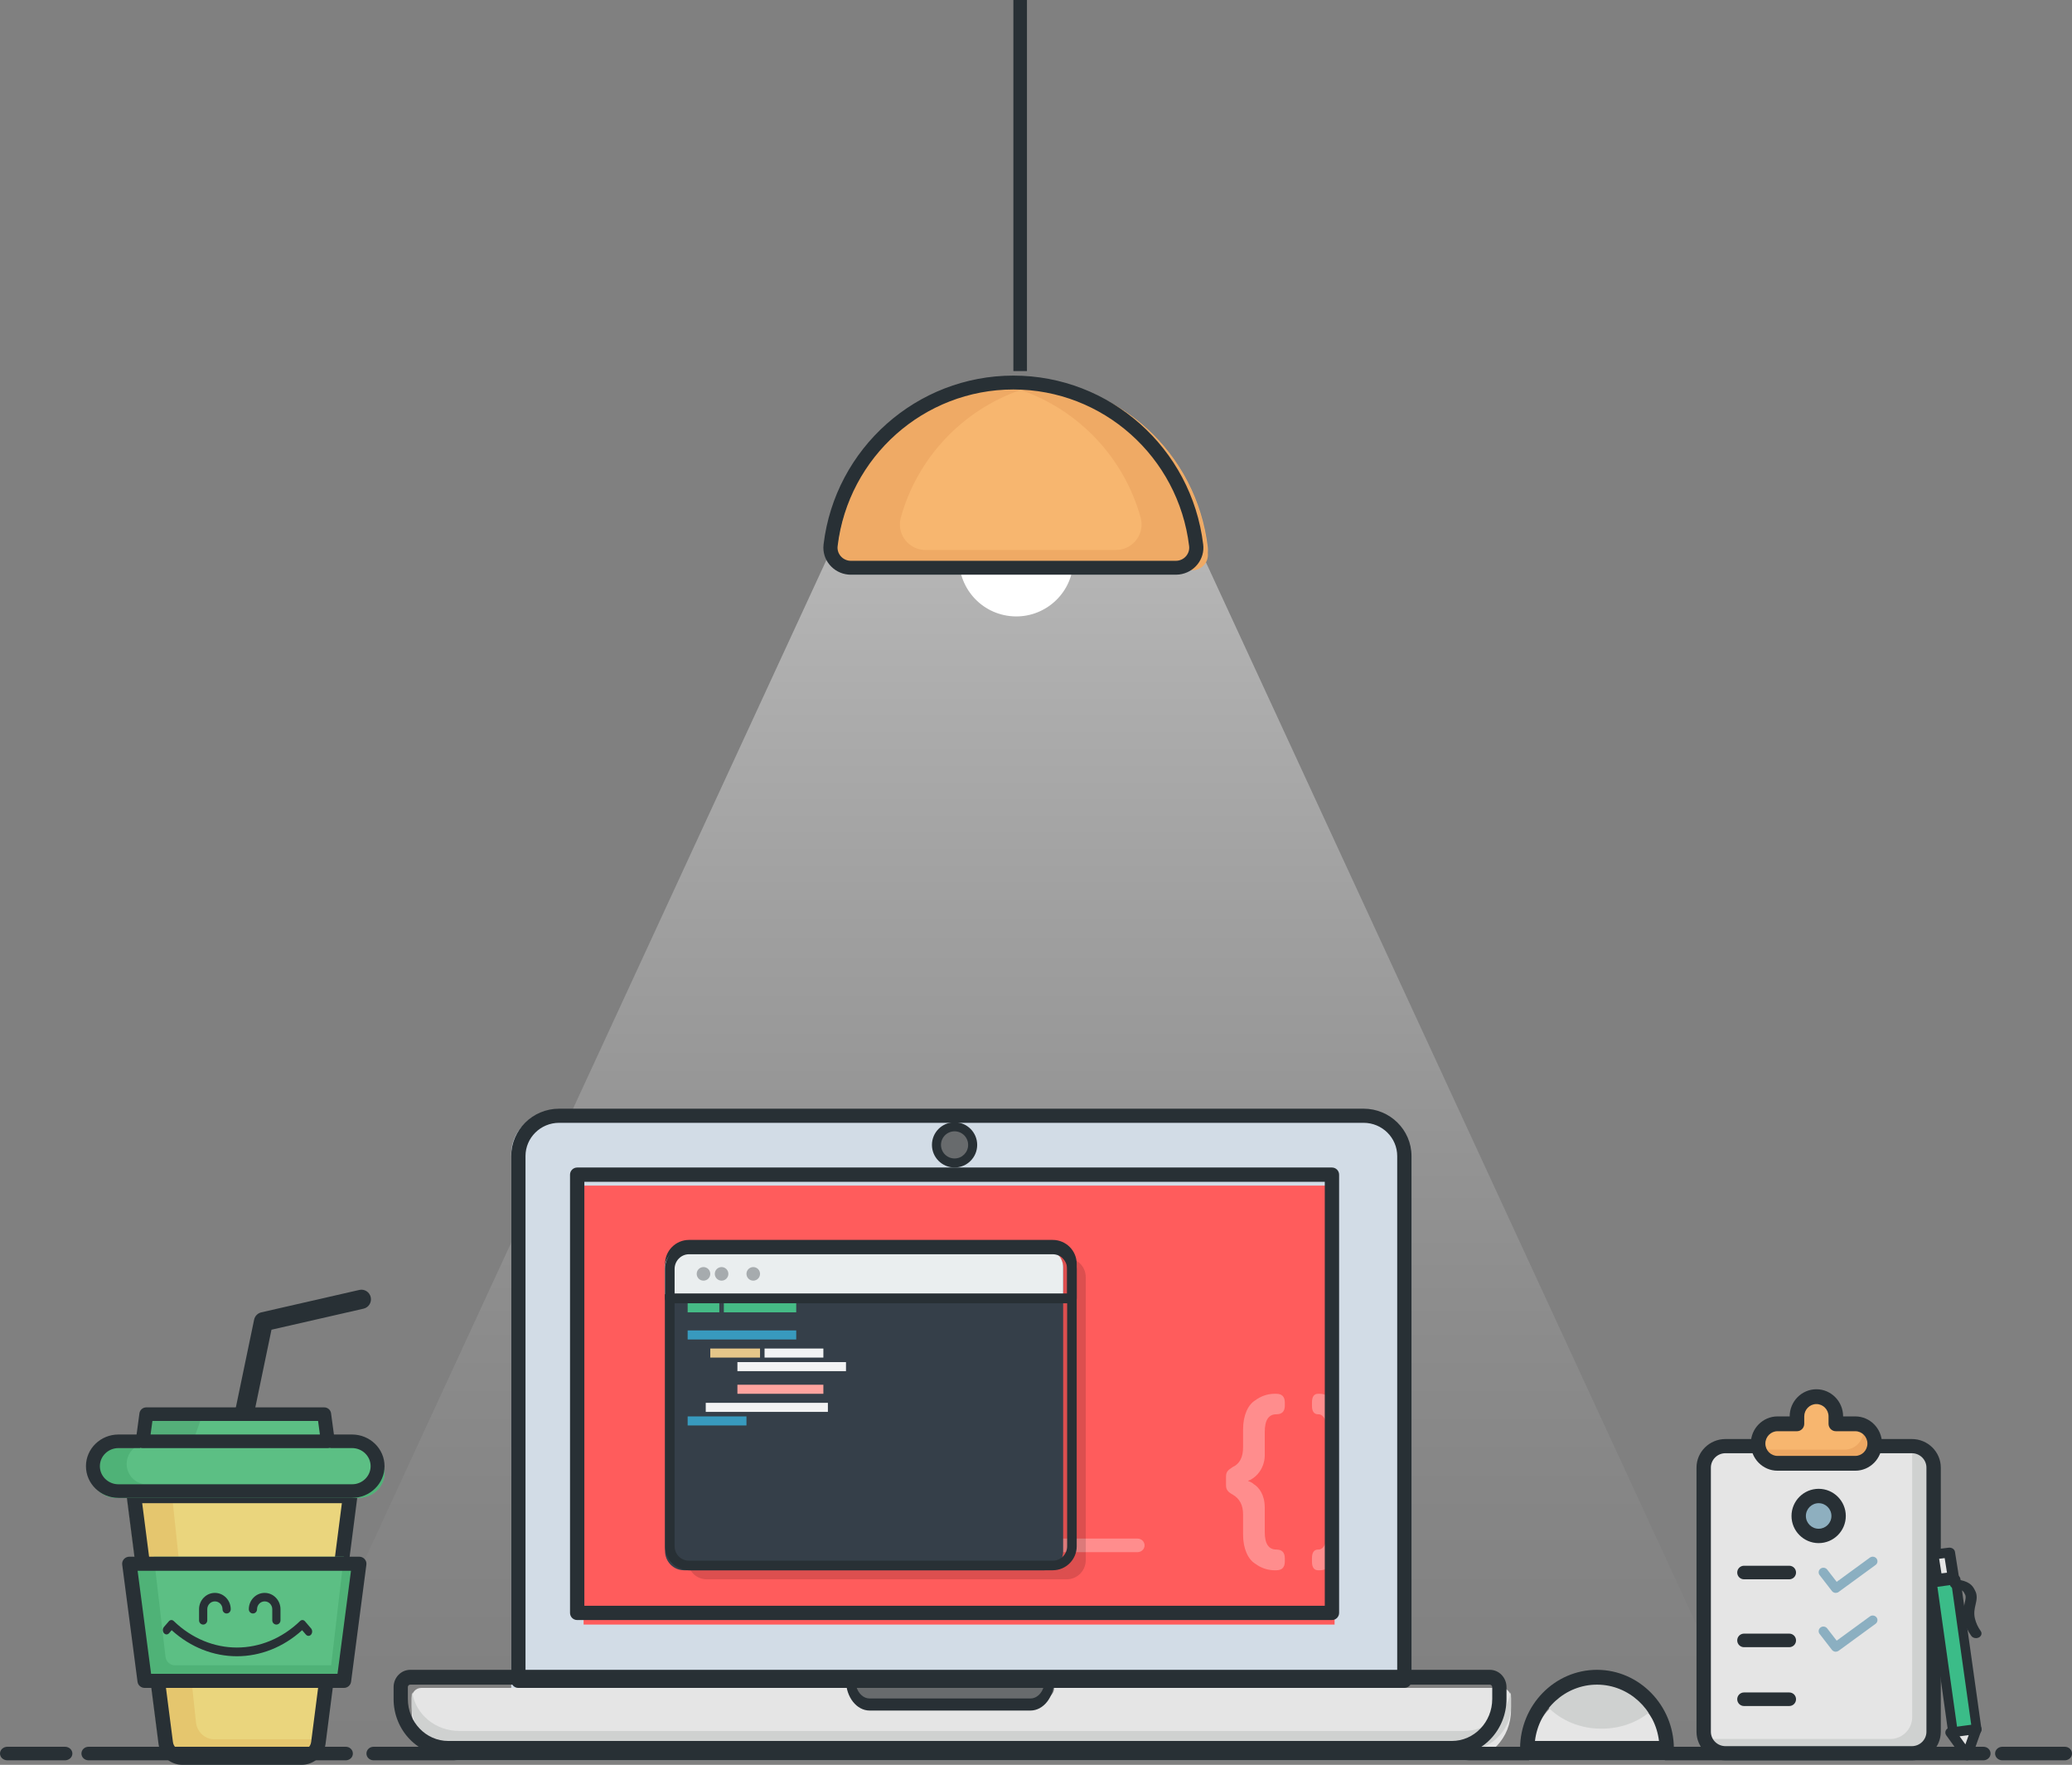 <?xml version="1.0" encoding="UTF-8"?>
<svg width="458px" height="390px" viewBox="0 0 458 390" version="1.1" xmlns="http://www.w3.org/2000/svg" xmlns:xlink="http://www.w3.org/1999/xlink">
    <rect x="0" y="0" width="458" height="390" fill="#808080" stroke="none"/>
    <title>gummy-coding</title>
    <defs>
        <linearGradient x1="50%" y1="-1.391%" x2="50%" y2="103.529%" id="linearGradient-1">
            <stop stop-color="#FFFFFF" offset="0%"></stop>
            <stop stop-color="#FFFFFF" stop-opacity="0.864" offset="9.3%"></stop>
            <stop stop-color="#FFFFFF" stop-opacity="0.605" offset="28.4%"></stop>
            <stop stop-color="#FFFFFF" stop-opacity="0.389" offset="46.6%"></stop>
            <stop stop-color="#FFFFFF" stop-opacity="0.221" offset="63.3%"></stop>
            <stop stop-color="#FFFFFF" stop-opacity="0.1" offset="78.4%"></stop>
            <stop stop-color="#FFFFFF" stop-opacity="0.026" offset="91.1%"></stop>
            <stop stop-color="#FFFFFF" stop-opacity="0" offset="100%"></stop>
        </linearGradient>
    </defs>
    <g id="Homepage-3" stroke="none" stroke-width="1" fill="none" fill-rule="evenodd">
        <g transform="translate(-776, -1082)" fill-rule="nonzero" id="Group-10">
            <g transform="translate(0, 974)">
                <g id="Group-9" transform="translate(165, 108)">
                    <g id="gummy-coding" transform="translate(611, 0)">
                        <polygon id="Path" fill="url(#linearGradient-1)" opacity="0.43" points="387 385 62 385 183.479 122 265.521 122"></polygon>
                        <path d="M54.107,314 C53.964,314 53.819,313.985 53.673,313.954 C52.535,313.714 51.806,312.589 52.045,311.442 L56.167,291.638 C56.336,290.826 56.959,290.188 57.762,290.004 L79.429,285.053 C80.564,284.794 81.691,285.511 81.947,286.653 C82.205,287.797 81.494,288.933 80.359,289.193 L60.01,293.843 L56.165,312.313 C55.957,313.313 55.082,314 54.107,314 Z" id="Path" fill="#283035"></path>
                        <path d="M122.014,246 L299.983,246 C304.963,246 309,250.054 309,255.056 L309,373 L309,373 L113,373 L113,373 L113,255.055 C113,250.055 117.036,246 122.014,246 Z" id="Path" fill="#D2DCE6"></path>
                        <path d="M310.421,373 L114.579,373 C113.707,373 113,372.301 113,371.439 L113,255.465 C113,249.696 117.75,245.002 123.587,245 L123.587,245 L301.412,245 C307.25,245 312,249.694 312,255.465 L312,371.439 C312,372.301 311.293,373 310.421,373 Z M116.158,369.878 L308.842,369.878 L308.842,255.465 C308.842,251.416 305.509,248.122 301.412,248.122 L123.587,248.122 L123.587,248.122 C119.491,248.122 116.158,251.417 116.158,255.465 L116.158,369.878 L116.158,369.878 Z" id="Shape" fill="#283035"></path>
                        <rect id="Rectangle" fill="#FF5C5C" x="129" y="262" width="166" height="97"></rect>
                        <g id="Group" opacity="0.3" transform="translate(223, 340)" fill="#FFFFFF">
                            <path d="M28.448,3 L1.552,3 C0.695,3 0,2.329 0,1.5 C0,0.671 0.695,0 1.552,0 L28.448,0 C29.305,0 30,0.671 30,1.5 C30,2.329 29.305,3 28.448,3 Z" id="Path"></path>
                        </g>
                        <g id="Group" opacity="0.3" transform="translate(290, 308)" fill="#FFFFFF">
                            <path d="M1.36,4.534 C2.103,4.467 2.781,5.137 3,6.153 L3,0.253 C2.604,0.088 2.194,0.003 1.781,0 L1.36,0 C0.453,0 -0,0.648 0,1.943 L0,2.636 C0,3.886 0.453,4.534 1.36,4.534 Z" id="Path"></path>
                            <path d="M3,32.813 C2.777,33.824 2.101,34.486 1.36,34.42 C0.453,34.42 -0,35.067 0,36.363 L0,37.057 C0,38.352 0.454,38.999 1.36,39 L1.781,39 C2.194,38.997 2.604,38.912 3,38.747 L3,32.813 Z" id="Path"></path>
                        </g>
                        <path d="M294.416,358 L127.584,358 C126.709,358 126,357.293 126,356.421 L126,259.579 C126,258.707 126.709,258 127.584,258 L294.416,258 C295.291,258 296,258.707 296,259.579 L296,356.421 C296,357.293 295.291,358 294.416,358 Z M129.168,354.842 L292.832,354.842 L292.832,261.158 L129.168,261.158 L129.168,354.842 Z" id="Shape" fill="#283035"></path>
                        <path d="M93.103,373 L331.897,373 C333.058,373 334,373.995 334,375.223 L334,377.885 C334,384.024 329.291,389 323.483,389 L101.517,389 C95.709,389 91,384.024 91,377.885 L91,375.223 C91,373.995 91.942,373 93.103,373 Z" id="Path" fill="#E5E5E5"></path>
                        <path d="M323.481,382.514 L101.515,382.514 C96.302,382.51 91.88,378.887 91.124,374 C91.044,374.208 91.003,374.427 91,374.648 L91,377.035 C91,382.539 95.709,387 101.517,387 L323.483,387 C329.291,387 334,382.539 334,377.035 L334,374.648 C333.997,374.427 333.956,374.208 333.876,374 C333.12,378.888 328.695,382.512 323.481,382.514 Z" id="Path" fill="#CFD1D0"></path>
                        <path d="M320.913,388 L99.087,388 C92.422,388 87,382.366 87,375.439 L87,372.823 C87,370.715 88.65,369 90.679,369 L329.321,369 C331.349,369 333,370.715 333,372.823 L333,375.439 C333,382.366 327.578,388 320.913,388 Z M90.679,372.277 C90.389,372.277 90.153,372.521 90.153,372.823 L90.153,375.439 C90.153,380.559 94.161,384.723 99.087,384.723 L320.913,384.723 C325.839,384.723 329.847,380.559 329.847,375.439 L329.847,372.823 C329.847,372.521 329.611,372.277 329.321,372.277 L90.679,372.277 Z" id="Shape" fill="#283035"></path>
                        <path d="M189,373 L233,373 L233,373 L233,373 C233,374.657 231.124,376 228.81,376 L193.19,376 C190.876,376 189,374.657 189,373 L189,373 L189,373 Z" id="Path" fill="#686B6D"></path>
                        <path d="M227.773,378 L192.227,378 C189.345,378 187,375.009 187,371.333 C187,370.597 187.468,370 188.045,370 L231.955,370 C232.532,370 233,370.597 233,371.333 C233,375.009 230.655,378 227.773,378 Z M189.27,372.667 C189.701,374.219 190.865,375.333 192.227,375.333 L227.773,375.333 C229.135,375.333 230.299,374.219 230.73,372.667 L189.27,372.667 Z" id="Shape" fill="#283035"></path>
                        <circle id="Oval" fill="#686B6D" cx="211" cy="253" r="4"></circle>
                        <path d="M211,258 C208.243,258 206,255.757 206,253 C206,250.243 208.243,248 211,248 C213.757,248 216,250.243 216,253 C216,255.757 213.757,258 211,258 Z M211,250 C209.345,250 208,251.345 208,253 C208,254.655 209.345,256 211,256 C212.655,256 214,254.655 214,253 C214,251.345 212.655,250 211,250 Z" id="Shape" fill="#283035"></path>
                        <path d="M38.79,388 L65.208,388 C67.104,388 68.704,386.607 68.944,384.747 L76,330 L28,330 L35.057,384.747 C35.296,386.606 36.895,387.999 38.79,388 Z" id="Path" fill="#EAD57D"></path>
                        <path d="M37.985,330 L43.311,380.563 C43.538,382.716 45.288,384.348 47.372,384.348 L70,384.348 L69.951,384.747 C69.723,386.607 68.201,388 66.397,388 L41.267,388 C39.464,388 37.942,386.606 37.714,384.747 L31,330 L37.985,330 Z" id="Path" fill="#E5C66E"></path>
                        <path d="M66.649,390 L40.349,390 C40.349,390 40.349,390 40.348,390 C37.661,389.998 35.378,388.006 35.038,385.367 L28.013,330.792 C27.955,330.339 28.096,329.883 28.401,329.54 C28.706,329.197 29.146,329 29.607,329 L77.393,329 C77.855,329 78.294,329.196 78.599,329.54 C78.904,329.883 79.045,330.339 78.987,330.792 L71.962,385.367 C71.623,388.008 69.338,390 66.649,390 Z M40.351,386.818 L66.649,386.818 C67.725,386.818 68.639,386.021 68.775,384.965 L75.569,332.182 L31.432,332.182 L38.227,384.965 C38.362,386.02 39.276,386.817 40.351,386.818 Z" id="Shape" fill="#283035"></path>
                        <polygon id="Path" fill="#5CBF84" points="75.601 372 79 345 28 345 31.399 372"></polygon>
                        <polygon id="Path" fill="#4FB277" points="75.601 372 79 345 28 345 31.399 372"></polygon>
                        <path d="M73.201,368 L76,344 L34,344 L36.579,366.095 C36.706,367.182 37.596,368 38.653,368 L73.201,368 Z" id="Path" fill="#5CBF84"></path>
                        <path d="M76.013,373 L31.987,373 C31.181,373 30.5,372.416 30.398,371.637 L27.013,345.757 C26.955,345.313 27.096,344.865 27.4,344.529 C27.704,344.193 28.142,344 28.601,344 L79.399,344 C79.859,344 80.297,344.192 80.6,344.529 C80.904,344.865 81.045,345.313 80.987,345.757 L77.602,371.637 C77.5,372.416 76.819,373 76.013,373 Z M33.397,369.88 L74.603,369.88 L77.58,347.12 L30.42,347.12 L33.397,369.88 Z" id="Shape" fill="#283035"></path>
                        <path d="M79.172,331 L25.828,331 C22.609,331 20,328.538 20,325.5 L20,325.5 C20,322.462 22.609,320 25.828,320 L79.172,320 C82.391,320 85,322.462 85,325.5 L85,325.5 C85,328.538 82.391,331 79.172,331 Z" id="Path" fill="#5CBF84"></path>
                        <path d="M79.172,331 L25.828,331 C22.609,331 20,328.538 20,325.5 L20,325.5 C20,322.462 22.609,320 25.828,320 L79.172,320 C82.391,320 85,322.462 85,325.5 L85,325.5 C85,328.538 82.391,331 79.172,331 Z" id="Path" fill="#4FB277"></path>
                        <path d="M79.566,328 L32.434,328 C29.985,328 28,325.985 28,323.5 L28,323.5 C28,321.015 29.985,319 32.434,319 L79.566,319 C82.015,319 84,321.015 84,323.5 L84,323.5 C84,325.985 82.015,328 79.566,328 Z" id="Path" fill="#5CBF84"></path>
                        <path d="M77.819,331 L26.181,331 C22.221,331 19,327.86 19,324 C19,320.14 22.221,317 26.181,317 L77.819,317 C81.779,317 85,320.14 85,324 C85,327.86 81.779,331 77.819,331 Z M26.181,320 C23.918,320 22.077,321.795 22.077,324 C22.077,326.205 23.918,328 26.181,328 L77.819,328 C80.082,328 81.923,326.205 81.923,324 C81.923,321.795 80.082,320 77.819,320 L26.181,320 Z" id="Shape" fill="#283035"></path>
                        <polygon id="Path" fill="#5CBF84" points="31 320 73 320 72.169 312 31.832 312"></polygon>
                        <polygon id="Path" fill="#54AF79" points="32.822 312 45 312 42.117 320 32 320"></polygon>
                        <path d="M72.465,320 L31.535,320 C31.093,320 30.672,319.813 30.381,319.489 C30.089,319.164 29.955,318.732 30.013,318.304 L30.824,312.304 C30.925,311.558 31.575,311 32.345,311 L71.655,311 C72.425,311 73.076,311.558 73.177,312.304 L73.987,318.304 C74.045,318.732 73.911,319.164 73.619,319.489 C73.328,319.814 72.907,320 72.465,320 Z M33.286,317 L70.714,317 L70.309,314 L33.691,314 L33.286,317 Z" id="Shape" fill="#283035"></path>
                        <path d="M338,389 C338.049,380.112 344.804,372.949 353.088,373 C361.303,373.052 367.952,380.185 368,389 L338,389 Z" id="Path" fill="#E5E5E5"></path>
                        <path d="M354,381.999 C358.58,382.04 362.955,380.25 366,377.091 C360.309,370.971 350.323,370.27 343.695,375.525 C343.088,376.007 342.521,376.53 342,377.091 C345.045,380.25 349.42,382.04 354,381.999 Z" id="Path" fill="#CFD1D0"></path>
                        <path d="M368.406,388 L337.594,388 C337.17,388 336.763,387.826 336.463,387.517 C336.165,387.208 335.997,386.789 336,386.353 C336.055,376.763 343.671,369 352.998,369 C353.032,369 353.066,369.001 353.099,369.001 C362.363,369.056 369.945,376.84 370,386.353 C370.003,386.789 369.835,387.208 369.537,387.517 C369.237,387.826 368.83,388 368.406,388 Z M339.29,384.726 L366.709,384.726 C365.873,377.765 360.066,372.317 353.081,372.275 C346.025,372.234 340.128,377.684 339.29,384.726 Z" id="Shape" fill="#283035"></path>
                        <path d="M156.195,278 L235.805,278 C238.122,278 240,279.9 240,282.243 L240,344.757 C240,347.1 238.122,349 235.805,349 L156.195,349 C153.878,349 152,347.1 152,344.757 L152,282.243 C152,279.9 153.878,278 156.195,278 Z" id="Path" fill="#000000" opacity="0.14"></path>
                        <path d="M151.195,276 L230.805,276 C233.122,276 235,277.9 235,280.243 L235,342.757 C235,345.1 233.122,347 230.805,347 L151.195,347 C148.878,347 147,345.1 147,342.757 L147,280.243 C147,277.9 148.878,276 151.195,276 Z" id="Path" fill="#353F49"></path>
                        <path d="M232.705,347 L152.295,347 C149.375,347 147,344.625 147,341.706 L147,279.294 C147,276.375 149.376,274 152.295,274 L232.705,274 C235.625,274 238,276.375 238,279.294 L238,341.706 C238,344.625 235.625,347 232.705,347 Z M152.295,276.116 C150.542,276.116 149.116,277.542 149.116,279.294 L149.116,341.706 C149.116,343.458 150.542,344.884 152.295,344.884 L232.705,344.884 C234.457,344.884 235.884,343.458 235.884,341.706 L235.884,279.294 C235.884,277.542 234.458,276.116 232.705,276.116 L152.295,276.116 Z" id="Shape" fill="#283035"></path>
                        <path d="M151.194,276 L230.805,276 C233.122,276 235,277.793 235,280.004 L235,286 L235,286 L147,286 L147,286 L147,280.004 C147,277.793 148.878,276 151.194,276 Z" id="Path" fill="#EAEEEF"></path>
                        <path d="M236.942,288 L148.058,288 C147.474,288 147,287.515 147,286.917 L147,280.421 C147,277.432 149.375,275.001 152.294,275 L152.294,275 L232.705,275 C235.625,275 238,277.432 238,280.421 L238,286.917 C238,287.515 237.526,288 236.942,288 Z M149.116,285.833 L235.884,285.833 L235.884,280.421 C235.884,278.627 234.458,277.167 232.705,277.167 L152.294,277.167 C150.542,277.167 149.116,278.626 149.116,280.421 L149.116,285.833 Z" id="Shape" fill="#283035"></path>
                        <circle id="Oval" fill="#283035" opacity="0.35" cx="155.5" cy="281.5" r="1.5"></circle>
                        <circle id="Oval" fill="#283035" opacity="0.35" cx="159.5" cy="281.5" r="1.5"></circle>
                        <circle id="Oval" fill="#283035" opacity="0.35" cx="166.5" cy="281.5" r="1.5"></circle>
                        <rect id="Rectangle" fill="#46BB86" x="152" y="288" width="7" height="2"></rect>
                        <rect id="Rectangle" fill="#46BB86" x="160" y="288" width="16" height="2"></rect>
                        <rect id="Rectangle" fill="#389ABE" x="152" y="294" width="24" height="2"></rect>
                        <rect id="Rectangle" fill="#E5C689" x="157" y="298" width="11" height="2"></rect>
                        <rect id="Rectangle" fill="#F2F3F4" x="169" y="298" width="13" height="2"></rect>
                        <rect id="Rectangle" fill="#F2F3F4" x="163" y="301" width="24" height="2"></rect>
                        <rect id="Rectangle" fill="#FFA49F" x="163" y="306" width="19" height="2"></rect>
                        <rect id="Rectangle" fill="#F2F3F4" x="156" y="310" width="27" height="2"></rect>
                        <rect id="Rectangle" fill="#389ABE" x="152" y="313" width="13" height="2"></rect>
                        <g id="Group" opacity="0.3" transform="translate(271, 308)" fill="#FFFFFF">
                            <path d="M3.772,26.647 C3.772,24.612 3.017,23.178 1.508,22.299 C0.444,21.697 0,21.234 0,20.171 L0,18.368 C0,17.119 0.532,16.841 1.464,16.193 C3.017,15.5 3.772,14.019 3.772,11.798 L3.772,7.865 C3.772,4.719 4.88,2.406 6.478,1.434 C7.673,0.546 9.093,0.047 10.56,0 L11.136,0 C12.379,0 13,0.648 13,1.943 L13,2.635 C13,3.884 12.379,4.531 11.136,4.531 C9.408,4.531 8.563,5.827 8.563,8.464 L8.563,13.322 C8.653,15.73 7.388,17.972 5.324,19.059 L4.925,19.198 L4.925,19.29 C5.38,19.43 5.803,19.667 6.167,19.985 C7.276,20.678 8.563,22.298 8.563,25.12 L8.563,30.533 C8.563,33.124 9.406,34.42 11.136,34.42 C12.379,34.42 13,35.067 13,36.362 L13,37.057 C13,38.352 12.379,38.999 11.136,39 L10.56,39 C9.093,38.953 7.673,38.454 6.478,37.566 C4.88,36.594 3.772,34.235 3.772,31.135 L3.772,26.647 L3.772,26.647 Z" id="Path"></path>
                        </g>
                        <path d="M52.366,366 C47.273,366 42.18,364.081 37.945,360.243 L37.374,360.905 C37.054,361.275 36.541,361.268 36.229,360.886 C35.917,360.504 35.925,359.894 36.245,359.523 L37.324,358.273 C37.618,357.933 38.079,357.907 38.398,358.216 C46.491,366.028 58.24,366.028 66.332,358.216 C66.651,357.906 67.114,357.933 67.407,358.275 L68.756,359.845 C69.076,360.216 69.082,360.827 68.769,361.208 C68.457,361.588 67.944,361.596 67.625,361.223 L66.783,360.244 C62.55,364.081 57.458,366 52.366,366 Z" id="Path" fill="#283035"></path>
                        <path d="M44.908,359 C44.406,359 44,358.58 44,358.063 L44,355.612 C44,353.62 45.57,352 47.5,352 C49.43,352 51,353.62 51,355.612 C51,356.13 50.594,356.55 50.092,356.55 C49.59,356.55 49.184,356.13 49.184,355.612 C49.184,354.654 48.428,353.875 47.5,353.875 C46.572,353.875 45.816,354.654 45.816,355.612 L45.816,358.063 C45.816,358.581 45.41,359 44.908,359 Z" id="Path" fill="#283035"></path>
                        <path d="M61.092,359 C60.59,359 60.184,358.58 60.184,358.063 L60.184,355.612 C60.184,354.654 59.428,353.875 58.5,353.875 C57.572,353.875 56.816,354.654 56.816,355.612 C56.816,356.13 56.41,356.55 55.908,356.55 C55.406,356.55 55,356.13 55,355.612 C55,353.62 56.57,352 58.5,352 C60.43,352 62,353.62 62,355.612 L62,358.063 C62,358.581 61.594,359 61.092,359 Z" id="Path" fill="#283035"></path>
                        <path d="M381.834,319 L423.166,319 C425.836,319 428,321.162 428,323.83 L428,383.17 C428,385.838 425.836,388 423.166,388 L381.834,388 C379.164,388 377,385.838 377,383.17 L377,323.83 C377,321.162 379.164,319 381.834,319 Z" id="Path" fill="#E5E5E5"></path>
                        <path d="M423.15,319 L422.536,319 C422.624,319.365 422.669,319.739 422.67,320.115 L422.67,379.455 C422.67,382.122 420.5,384.285 417.823,384.285 L377,384.285 C377.518,386.461 379.468,387.998 381.712,388 L423.153,388 C425.83,388 428,385.838 428,383.17 L428,323.83 C428,321.162 425.83,319 423.153,319 C423.152,319 423.151,319 423.15,319 Z" id="Path" fill="#CFD1D0"></path>
                        <path d="M422.594,389 L381.406,389 C377.874,389 375,386.166 375,382.683 L375,324.317 C375,320.834 377.874,318 381.406,318 L422.594,318 C426.126,318 429,320.834 429,324.317 L429,382.683 C429,386.166 426.125,389 422.594,389 Z M381.406,321.133 C379.625,321.133 378.176,322.561 378.176,324.318 L378.176,382.684 C378.176,384.439 379.625,385.868 381.406,385.868 L422.594,385.868 C424.375,385.868 425.824,384.44 425.824,382.684 L425.824,324.318 C425.824,322.562 424.375,321.133 422.594,321.133 L381.406,321.133 Z" id="Shape" fill="#283035"></path>
                        <path d="M409.833,315.296 L405.667,315.296 L405.667,313.852 C405.667,311.725 403.801,310 401.5,310 C399.199,310 397.333,311.725 397.333,313.852 L397.333,315.296 L393.167,315.296 C390.866,315.296 389,317.021 389,319.148 C389,321.275 390.866,323 393.167,323 L409.833,323 C412.134,323 414,321.275 414,319.148 C414,317.021 412.134,315.296 409.833,315.296 Z" id="Path" fill="#F7B66F"></path>
                        <path d="M411.76,315 C412.369,317.254 411.059,319.58 408.833,320.197 C408.469,320.298 408.093,320.349 407.716,320.347 L390.948,320.347 C390.269,320.348 389.601,320.18 389,319.86 C389.493,321.711 391.15,322.998 393.044,323 L409.812,323 C412.127,322.998 414.003,321.096 414,318.752 C413.998,317.177 413.136,315.733 411.76,315 Z" id="Path" fill="#EDA762"></path>
                        <path d="M404.141,310.228 L404.141,312 L406,312 C405.719,310.71 404.993,309.621 404,309 C404.093,309.4 404.14,309.813 404.141,310.228 Z" id="Path" fill="#EDA762"></path>
                        <path d="M410.093,325 L392.907,325 C389.65,325 387,322.308 387,319 C387,315.692 389.65,313 392.907,313 L395.593,313 C395.593,309.692 398.243,307 401.5,307 C404.757,307 407.407,309.692 407.407,313 L410.093,313 C413.35,313 416,315.692 416,319 C416,322.308 413.35,325 410.093,325 Z M392.907,316.273 C391.427,316.273 390.222,317.496 390.222,319 C390.222,320.504 391.427,321.727 392.907,321.727 L410.093,321.727 C411.573,321.727 412.778,320.504 412.778,319 C412.778,317.496 411.573,316.273 410.093,316.273 L405.796,316.273 C404.906,316.273 404.185,315.54 404.185,314.636 L404.185,313 C404.185,311.496 402.981,310.273 401.5,310.273 C400.019,310.273 398.815,311.496 398.815,313 L398.815,314.636 C398.815,315.54 398.094,316.273 397.204,316.273 L392.907,316.273 Z" id="Shape" fill="#283035"></path>
                        <circle id="Oval" fill="#8EAFBF" cx="401" cy="335" r="4"></circle>
                        <path d="M402,341 C398.692,341 396,338.308 396,335 C396,331.692 398.692,329 402,329 C405.308,329 408,331.692 408,335 C408,338.308 405.308,341 402,341 Z M402,332.177 C400.443,332.177 399.177,333.443 399.177,335 C399.177,336.557 400.443,337.823 402,337.823 C403.557,337.823 404.823,336.557 404.823,335 C404.823,333.443 403.557,332.177 402,332.177 Z" id="Shape" fill="#283035"></path>
                        <path d="M395.5,349 L385.5,349 C384.671,349 384,348.329 384,347.5 C384,346.671 384.671,346 385.5,346 L395.5,346 C396.329,346 397,346.671 397,347.5 C397,348.329 396.329,349 395.5,349 Z" id="Path" fill="#283035"></path>
                        <path d="M395.5,364 L385.5,364 C384.671,364 384,363.329 384,362.5 C384,361.671 384.671,361 385.5,361 L395.5,361 C396.329,361 397,361.671 397,362.5 C397,363.329 396.329,364 395.5,364 Z" id="Path" fill="#283035"></path>
                        <path d="M395.5,377 L385.5,377 C384.671,377 384,376.329 384,375.5 C384,374.671 384.671,374 385.5,374 L395.5,374 C396.329,374 397,374.671 397,375.5 C397,376.329 396.329,377 395.5,377 Z" id="Path" fill="#283035"></path>
                        <path d="M405.78,352 C405.462,352 405.148,351.86 404.941,351.594 L402.21,348.067 C401.863,347.618 401.956,346.98 402.418,346.643 C402.881,346.306 403.537,346.396 403.885,346.844 L405.986,349.558 L413.323,344.204 C413.786,343.867 414.442,343.958 414.79,344.405 C415.137,344.854 415.044,345.492 414.582,345.83 L406.409,351.795 C406.219,351.933 405.999,352 405.78,352 Z" id="Path" fill="#8BAFC1"></path>
                        <path d="M405.778,365 C405.729,365 405.68,364.996 405.632,364.99 C405.357,364.952 405.108,364.81 404.941,364.594 L402.21,361.067 C401.863,360.617 401.956,359.98 402.418,359.642 C402.881,359.305 403.538,359.395 403.885,359.844 L405.986,362.558 L413.323,357.204 C413.786,356.867 414.442,356.958 414.79,357.405 C415.137,357.854 415.044,358.492 414.582,358.829 L406.409,364.795 C406.225,364.929 406.004,365 405.778,365 Z" id="Path" fill="#8BAFC1"></path>
                        <polygon id="Rectangle" fill="#3BBC88" transform="translate(432.091, 365.402) rotate(-7.92) translate(-432.091, -365.402) " points="429.459 348.557 434.723 348.557 434.723 382.247 429.459 382.247"></polygon>
                        <path d="M431.713,384 C431.485,384 431.261,383.926 431.077,383.789 C430.853,383.621 430.706,383.372 430.668,383.097 L426.01,349.913 C425.972,349.638 426.044,349.359 426.213,349.138 C426.382,348.916 426.633,348.77 426.91,348.733 L432.141,348.011 C432.713,347.927 433.252,348.33 433.332,348.904 L437.99,382.088 C438.07,382.66 437.668,383.189 437.089,383.269 L431.859,383.991 C431.81,383.997 431.762,384 431.713,384 Z M428.247,350.661 L432.614,381.771 L435.752,381.339 L431.385,350.229 L428.247,350.661 Z" id="Shape" fill="#283035"></path>
                        <polygon id="Path" fill="#E5E5E5" points="437 382 431 382.781 434.835 388"></polygon>
                        <path d="M434.793,389 C434.417,389 434.061,388.825 433.845,388.525 L430.202,383.473 C429.976,383.16 429.937,382.757 430.098,382.41 C430.259,382.062 430.597,381.819 430.992,381.767 L436.691,381.011 C437.086,380.956 437.482,381.105 437.736,381.398 C437.99,381.69 438.067,382.087 437.94,382.448 L435.883,388.254 C435.744,388.648 435.383,388.933 434.951,388.99 C434.898,388.997 434.845,389 434.793,389 Z M433.153,383.694 L434.438,385.475 L435.163,383.427 L433.153,383.694 Z" id="Shape" fill="#283035"></path>
                        <polygon id="Rectangle" fill="#E5E5E5" transform="translate(429.24, 345.824) rotate(-7.938) translate(-429.24, -345.824) " points="427.662 343.194 430.819 343.194 430.819 348.455 427.662 348.455"></polygon>
                        <path d="M428.09,350 C427.822,350 427.561,349.923 427.345,349.781 C427.083,349.607 426.911,349.349 426.865,349.064 L426.012,343.686 C425.918,343.092 426.39,342.543 427.066,342.46 L430.739,342.01 C431.416,341.93 432.04,342.341 432.134,342.936 L432.988,348.314 C433.034,348.599 432.948,348.889 432.75,349.119 C432.553,349.349 432.259,349.5 431.935,349.54 L428.261,349.99 C428.203,349.997 428.147,350 428.09,350 Z M428.632,344.461 L429.144,347.688 L430.368,347.538 L429.856,344.311 L428.632,344.461 Z" id="Shape" fill="#283035"></path>
                        <path d="M436.782,362 C436.37,362 435.968,361.823 435.739,361.503 C434.982,360.446 434.45,359.295 434.157,358.083 C433.768,356.463 434.058,355.204 434.291,354.192 C434.503,353.275 434.601,352.775 434.341,352.314 C434.301,352.241 434.261,352.166 434.222,352.088 C433.985,351.631 433.8,351.27 432.044,351.055 C431.378,350.973 430.916,350.449 431.013,349.884 C431.11,349.319 431.726,348.932 432.393,349.01 C435.25,349.36 435.987,350.355 436.455,351.259 C436.484,351.315 436.512,351.37 436.542,351.423 C437.16,352.522 436.918,353.571 436.684,354.587 C436.472,355.504 436.254,356.454 436.545,357.67 C436.781,358.647 437.211,359.576 437.823,360.43 C438.172,360.918 437.989,361.554 437.414,361.85 C437.215,361.951 436.997,362 436.782,362 Z" id="Path" fill="#283035"></path>
                        <path d="M456.394,389 L442.606,389 C441.719,389 441,388.329 441,387.5 C441,386.671 441.719,386 442.606,386 L456.394,386 C457.281,386 458,386.671 458,387.5 C458,388.329 457.281,389 456.394,389 Z" id="Path" fill="#283035"></path>
                        <path d="M438.419,389 L82.581,389 C81.708,389 81,388.329 81,387.5 C81,386.671 81.708,386 82.581,386 L438.419,386 C439.292,386 440,386.671 440,387.5 C440,388.329 439.292,389 438.419,389 Z" id="Path" fill="#283035"></path>
                        <path d="M76.419,389 L19.581,389 C18.708,389 18,388.329 18,387.5 C18,386.671 18.708,386 19.581,386 L76.419,386 C77.292,386 78,386.671 78,387.5 C78,388.329 77.292,389 76.419,389 Z" id="Path" fill="#283035"></path>
                        <path d="M14.354,389 L1.646,389 C0.737,389 0,388.329 0,387.5 C0,386.671 0.737,386 1.646,386 L14.354,386 C15.263,386 16,386.671 16,387.5 C16,388.329 15.263,389 14.354,389 Z" id="Path" fill="#283035"></path>
                        <circle id="Oval" fill="#FFFFFF" transform="translate(224.635, 123.582) rotate(-80.782) translate(-224.635, -123.582) " cx="224.635" cy="123.582" r="12.634"></circle>
                        <path d="M189.551,126 C187.029,125.992 184.992,123.956 185,121.453 C185,121.272 185.012,121.091 185.034,120.912 C187.502,100.118 204.902,84 226,84 C247.098,84 264.497,100.118 266.965,120.912 C267.275,123.395 265.497,125.658 262.994,125.966 C262.812,125.988 262.63,125.999 262.447,126 L189.551,126 Z" id="Path" fill="#F7B66F"></path>
                        <path d="M232.328,84.496 L232.328,84.496 C232.192,84.474 232.054,84.459 231.918,84.439 C231.438,84.369 230.956,84.305 230.471,84.251 C230.251,84.227 230.03,84.207 229.808,84.186 C229.406,84.148 229.004,84.114 228.601,84.091 C228.367,84.077 228.134,84.06 227.899,84.049 C227.269,84.019 226.633,84 226,84 C225.367,84 224.734,84.019 224.108,84.049 C223.818,84.062 223.531,84.085 223.243,84.104 C222.931,84.126 222.62,84.148 222.311,84.177 C221.931,84.211 221.553,84.252 221.176,84.297 C220.992,84.319 220.807,84.344 220.626,84.369 C201.623,86.901 186.694,102.657 185.013,122.299 C184.847,124.17 186.236,125.821 188.116,125.987 C188.214,125.995 188.312,126 188.411,126 L263.588,126 C265.467,126.005 266.994,124.494 267,122.624 C267,122.534 266.997,122.444 266.99,122.354 C265.361,103.015 250.892,87.422 232.328,84.496 Z M199.109,114.413 C202.751,101.24 212.655,90.685 225.61,86.168 C238.577,90.676 248.493,101.233 252.14,114.413 C252.958,117.425 251.168,120.527 248.141,121.342 C247.652,121.473 247.148,121.539 246.641,121.538 L204.608,121.538 C201.473,121.549 198.922,119.028 198.912,115.907 C198.91,115.403 198.976,114.9 199.109,114.413 Z" id="Shape" fill="#EFAA65"></path>
                        <path d="M188.087,127 C188.085,127 188.084,127 188.082,127 C186.453,126.995 184.923,126.37 183.775,125.236 C182.626,124.104 181.995,122.6 182,121.003 C182,120.763 182.016,120.521 182.046,120.283 C184.618,99.032 202.655,83 224,83 C245.346,83 263.383,99.032 265.953,120.292 C266.153,121.868 265.712,123.435 264.71,124.695 C263.709,125.955 262.267,126.757 260.65,126.954 C260.408,126.984 260.161,126.999 259.916,127 L188.087,127 Z M188.087,123.93 L259.911,123.93 C260.027,123.93 260.146,123.923 260.265,123.908 C261.052,123.812 261.754,123.422 262.241,122.809 C262.728,122.196 262.943,121.433 262.845,120.662 C260.46,100.937 243.761,86.07 224,86.07 C204.24,86.07 187.54,100.938 185.154,120.653 C185.138,120.778 185.13,120.894 185.13,121.011 C185.128,121.789 185.435,122.521 185.994,123.072 C186.552,123.623 187.296,123.928 188.088,123.931 L188.087,123.931 L188.087,123.93 Z" id="Shape" fill="#283035"></path>
                        <rect id="Rectangle" fill="#283035" x="224" y="0" width="3" height="82"></rect>
                    </g>
                </g>
            </g>
        </g>
    </g>
</svg>
